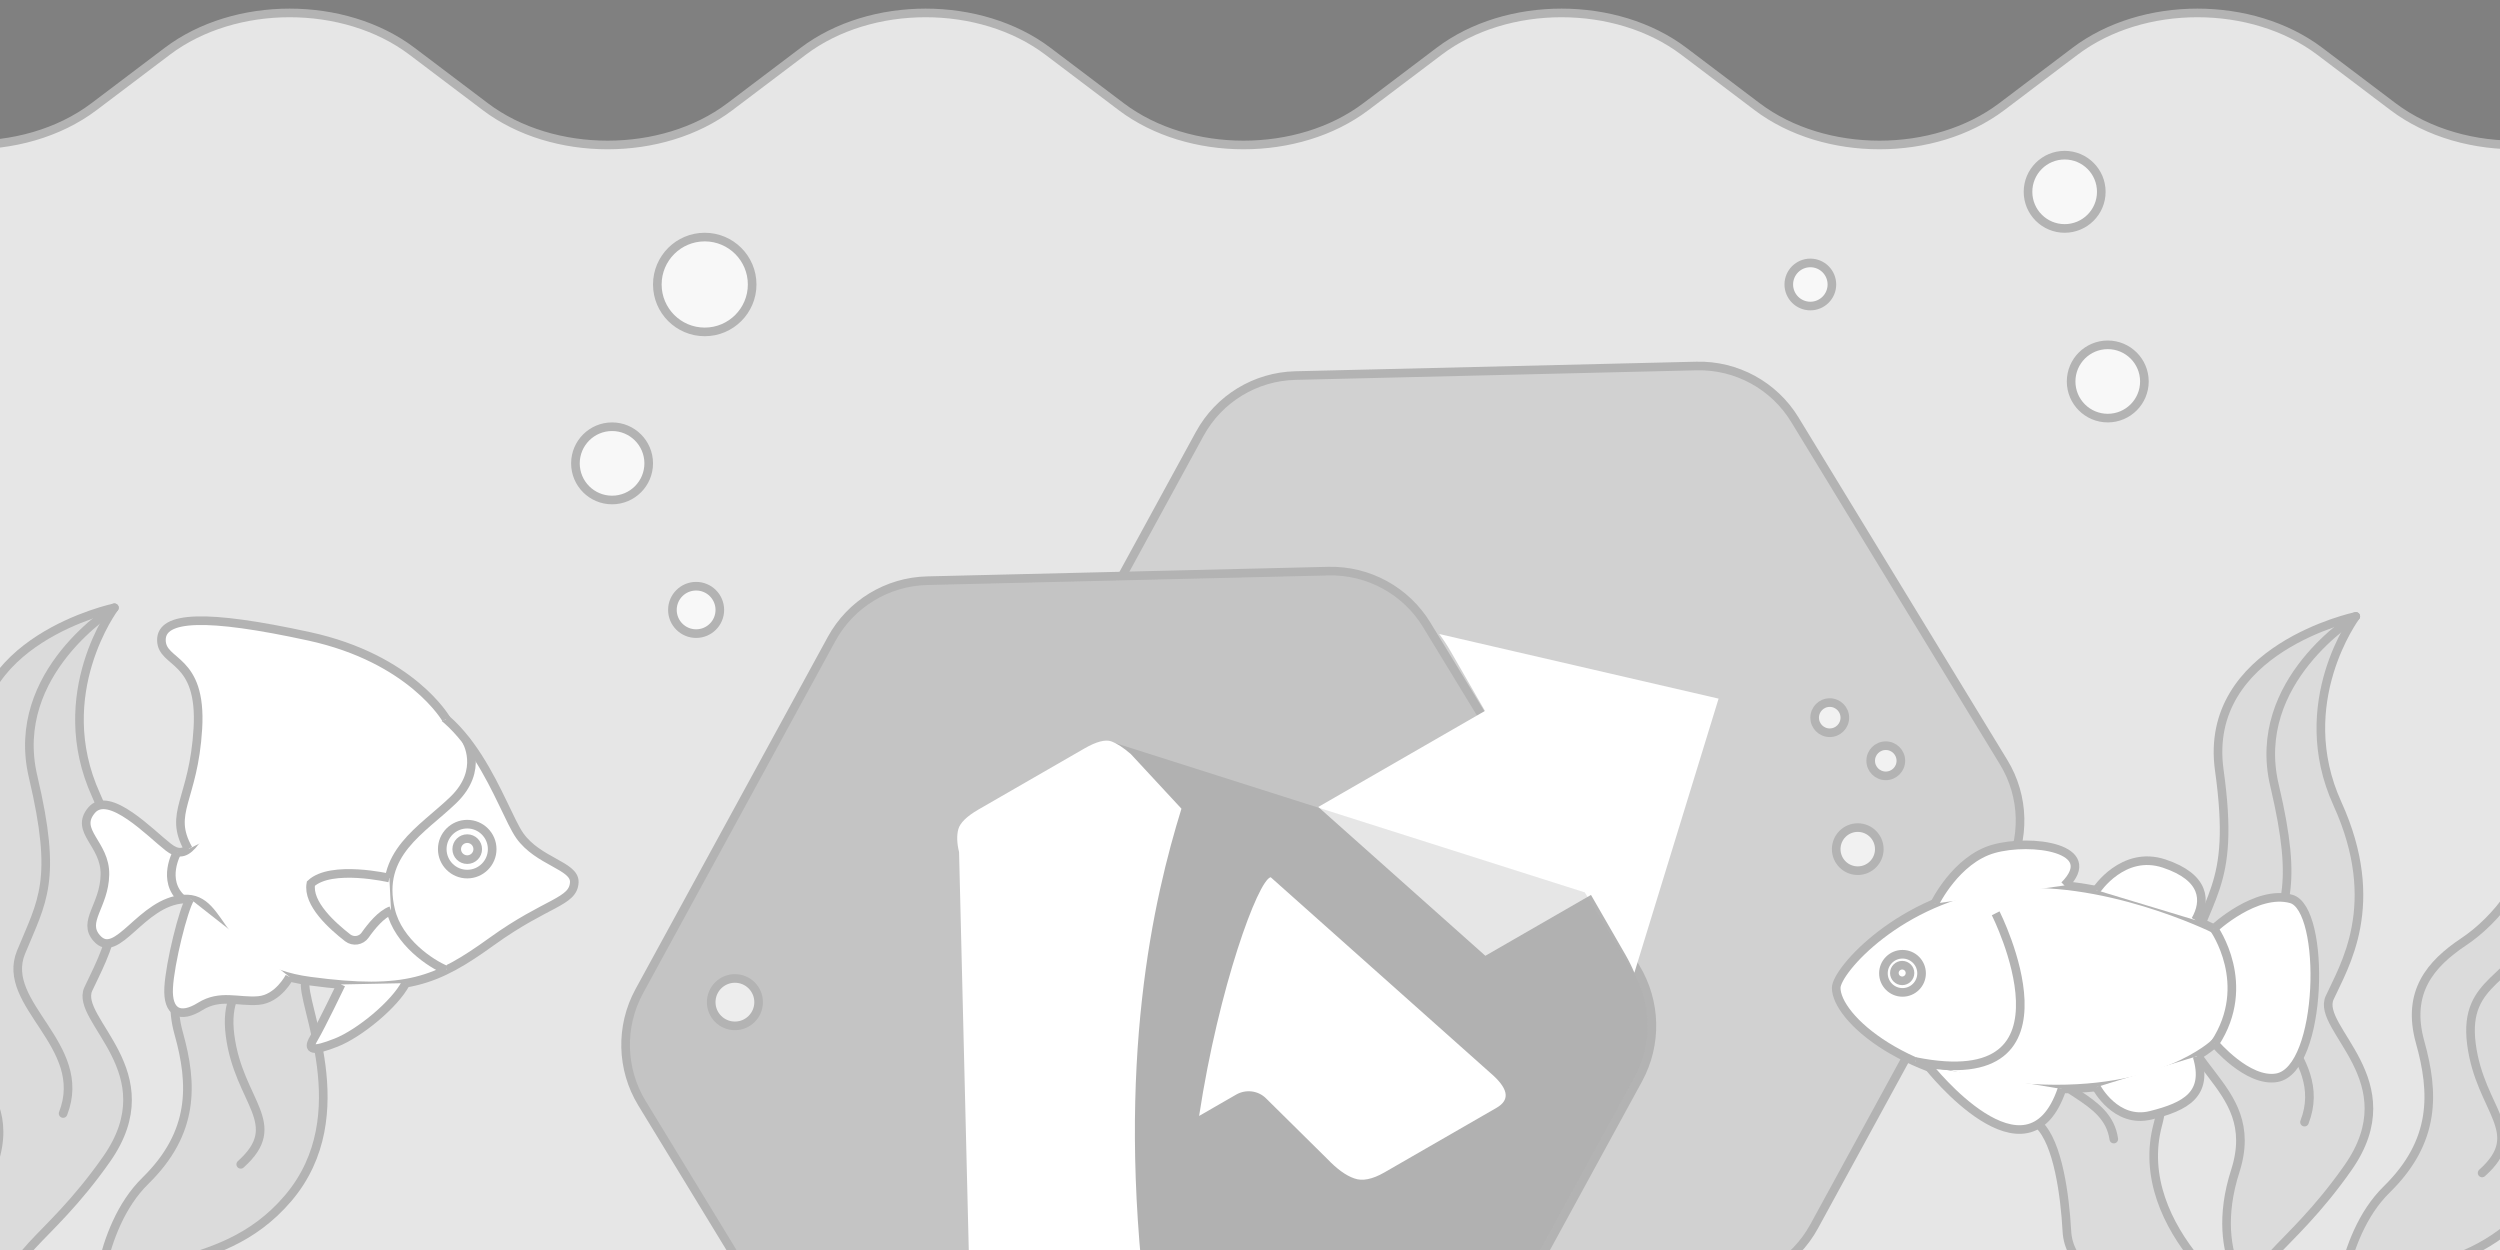 <svg width="580" height="290" viewBox="0 0 580 290" fill="none" xmlns="http://www.w3.org/2000/svg">
<rect x="0" y="0" width="580" height="290" fill="#808080" stroke="none"/>
<g clip-path="url(#clip0_3678_1194)">
<path d="M38.821 11.889L21.814 24.747C13.611 30.948 2.744 33.905 -8 33.616V294H585V33.616C574.256 33.905 563.389 30.948 555.186 24.747L538.179 11.889C522.503 0.037 497.095 0.037 481.42 11.889L464.412 24.747C448.737 36.598 423.329 36.598 407.653 24.747L390.646 11.889C374.971 0.037 349.562 0.037 333.887 11.889L316.88 24.747C301.204 36.598 275.796 36.598 260.12 24.747L243.113 11.889C227.438 0.037 202.029 0.037 186.354 11.889L169.347 24.747C153.671 36.598 128.263 36.598 112.588 24.747L95.58 11.889C79.905 0.037 54.497 0.037 38.821 11.889Z" fill="#E6E6E6" stroke="#B3B3B3" stroke-width="2" stroke-miterlimit="10"/>
<path d="M393.587 84.912L300.533 87.131C291.246 87.352 282.784 92.511 278.332 100.664L233.727 182.361C229.275 190.514 229.512 200.422 234.347 208.354L282.796 287.832C287.631 295.763 296.33 300.513 305.616 300.291L398.67 298.072C407.957 297.851 416.419 292.692 420.871 284.539L465.476 202.842C469.928 194.689 469.691 184.781 464.857 176.849L416.408 97.371C411.573 89.44 402.874 84.69 393.587 84.912Z" fill="#D1D1D1" stroke="#B3B3B3" stroke-width="2"/>
<path d="M308.177 132.501L215.123 134.72C205.836 134.942 197.374 140.1 192.922 148.253L148.317 229.95C143.865 238.103 144.102 248.012 148.936 255.943L197.385 335.421C202.22 343.353 210.919 348.102 220.206 347.881L313.26 345.662C322.547 345.44 331.009 340.281 335.461 332.129L380.066 250.431C384.518 242.279 384.281 232.37 379.446 224.439L330.997 144.961C326.162 137.029 317.463 132.28 308.177 132.501Z" fill="#C4C4C4" stroke="#B3B3B3" stroke-width="2"/>
<path d="M379.175 225.673L398.713 162.081L333.9 147.088C334.83 148.318 335.726 149.68 336.538 151.089L344.513 164.932L305.838 187.215L344.604 221.742L369.11 207.623L377.085 221.467C377.849 222.793 378.578 224.251 379.175 225.673Z" fill="white"/>
<path fill-rule="evenodd" clip-rule="evenodd" d="M367.667 207.035L378.593 224.959C383.242 232.586 383.469 242.113 379.189 249.952L334.584 331.649C330.303 339.489 322.166 344.449 313.237 344.662L245.486 346.278L251.001 180L257.501 172L367.667 207.035Z" fill="black" fill-opacity="0.1"/>
<path d="M4.087 300.891C4.087 300.891 -8.152 290.673 -1.415 269.676C5.322 248.679 -18.819 245.535 -13.654 225.212C-8.489 204.889 -1.191 204.889 -5.12 176.706C-9.05 148.523 26.543 141 26.543 141C26.543 141 11.61 160.986 22.276 184.453C32.943 207.921 23.736 222.293 20.48 229.479C17.224 236.665 38.894 248.679 24.747 268.89C10.599 289.101 -0.405 291.459 4.087 300.891Z" fill="#DBDBDB" stroke="#B3B3B3" stroke-width="2" stroke-miterlimit="10" stroke-linecap="round" stroke-linejoin="round"/>
<path d="M22.051 306.168C22.051 306.168 22.275 285.171 33.728 273.943C45.181 262.714 44.732 251.486 41.476 239.809C38.219 228.131 43.946 221.619 51.469 216.566C58.992 211.626 68.424 200.398 66.178 190.629C80.887 208.145 72.466 222.854 70.894 227.57C69.434 232.286 83.357 258.56 66.852 277.985C50.346 297.41 27.553 288.989 22.051 306.168Z" fill="#DBDBDB" stroke="#B3B3B3" stroke-width="2" stroke-miterlimit="10" stroke-linecap="round" stroke-linejoin="round"/>
<path d="M66.291 190.629C66.291 190.629 72.803 198.152 68.312 212.075C63.82 225.998 51.357 224.763 53.378 240.258C55.399 255.753 66.403 260.693 55.848 270.125" stroke="#B3B3B3" stroke-width="2" stroke-miterlimit="10" stroke-linecap="round" stroke-linejoin="round"/>
<path d="M26.544 141C26.544 141 1.954 155.934 7.68 180.187C13.406 204.44 9.813 208.931 4.873 220.945C-0.067 233.072 20.817 242.504 14.642 258.335" stroke="#B3B3B3" stroke-width="2" stroke-miterlimit="10" stroke-linecap="round" stroke-linejoin="round"/>
<circle cx="163.5" cy="66" r="11" fill="white" fill-opacity="0.7" stroke="#B3B3B3" stroke-width="2"/>
<circle cx="161.5" cy="141.5" r="5.5" fill="white" fill-opacity="0.7" stroke="#B3B3B3" stroke-width="2"/>
<circle cx="170.5" cy="232.5" r="5.5" fill="white" fill-opacity="0.7" stroke="#B3B3B3" stroke-width="2"/>
<circle cx="142" cy="107.5" r="8.5" fill="white" fill-opacity="0.7" stroke="#B3B3B3" stroke-width="2"/>
<circle cx="479" cy="44.5" r="8.5" fill="white" fill-opacity="0.7" stroke="#B3B3B3" stroke-width="2"/>
<circle cx="489" cy="88.5" r="8.5" fill="white" fill-opacity="0.7" stroke="#B3B3B3" stroke-width="2"/>
<circle cx="420" cy="66" r="5" fill="white" fill-opacity="0.7" stroke="#B3B3B3" stroke-width="2"/>
<circle cx="431" cy="197" r="5" fill="white" fill-opacity="0.7" stroke="#B3B3B3" stroke-width="2"/>
<circle cx="437.5" cy="176.5" r="3.5" fill="white" fill-opacity="0.7" stroke="#B3B3B3" stroke-width="2"/>
<circle cx="424.5" cy="166.5" r="3.5" fill="white" fill-opacity="0.7" stroke="#B3B3B3" stroke-width="2"/>
<path d="M133.238 204.618C133.314 200.808 124.855 199.893 120.588 193.873C116.321 187.853 108.929 162.02 90.564 161.486C72.198 160.953 59.091 164.534 52.309 180.995C45.527 197.455 43.012 199.588 39.049 196.54C35.087 193.492 25.256 183.128 21.218 188.005C17.179 192.882 24.494 195.702 24.342 202.941C24.19 210.181 19.008 213.762 22.437 217.649C27.162 223.059 32.724 209.19 42.631 208.58C52.538 207.971 49.718 224.736 71.97 227.632C94.221 230.604 101.308 227.632 114.111 218.411C126.913 209.19 133.086 209.343 133.238 204.618Z" fill="white" stroke="#B3B3B3" stroke-width="2" stroke-miterlimit="10"/>
<path d="M103.517 166.82C103.517 166.82 95.515 152.799 71.663 147.617C47.812 142.435 37.371 142.892 37.448 148.531C37.524 154.171 46.897 152.342 45.906 169.03C44.916 185.719 38.896 188.462 43.696 196.997" fill="white"/>
<path d="M103.517 166.82C103.517 166.82 95.515 152.799 71.663 147.617C47.812 142.435 37.371 142.892 37.448 148.531C37.524 154.171 46.897 152.342 45.906 169.03C44.916 185.719 38.896 188.462 43.696 196.997" stroke="#B3B3B3" stroke-width="2" stroke-miterlimit="10"/>
<path d="M67.17 226.641C67.17 226.641 64.579 231.746 59.931 232.127C55.282 232.509 51.091 230.603 46.443 233.499C41.794 236.395 38.822 234.947 39.127 229.156C39.432 223.364 42.556 210.943 44.08 208.504" fill="white"/>
<path d="M67.17 226.641C67.17 226.641 64.579 231.746 59.931 232.127C55.282 232.509 51.091 230.603 46.443 233.499C41.794 236.395 38.822 234.947 39.127 229.156C39.432 223.364 42.556 210.943 44.08 208.504" stroke="#B3B3B3" stroke-width="2" stroke-miterlimit="10"/>
<path d="M79.133 228.393C79.133 228.393 74.484 238.071 72.808 240.891C71.131 243.71 72.579 244.015 77.99 241.882C83.4 239.748 91.63 232.966 94.145 228.089" fill="white"/>
<path d="M79.133 228.393C79.133 228.393 74.484 238.071 72.808 240.891C71.131 243.71 72.579 244.015 77.99 241.882C83.4 239.748 91.63 232.966 94.145 228.089" stroke="#B3B3B3" stroke-width="2" stroke-miterlimit="10"/>
<path d="M108.092 171.698C108.092 171.698 112.436 178.556 105.196 185.567C97.957 192.577 87.441 197.988 90.641 211.171C92.394 218.563 99.938 223.593 103.52 225.041" fill="white"/>
<path d="M108.092 171.698C108.092 171.698 112.436 178.556 105.196 185.567C97.957 192.577 87.441 197.988 90.641 211.171C92.394 218.563 99.938 223.593 103.52 225.041" stroke="#B3B3B3" stroke-width="2" stroke-miterlimit="10"/>
<path d="M108.395 202.789C111.594 202.789 114.187 200.196 114.187 196.997C114.187 193.799 111.594 191.206 108.395 191.206C105.196 191.206 102.604 193.799 102.604 196.997C102.604 200.196 105.196 202.789 108.395 202.789Z" fill="white" stroke="#B3B3B3" stroke-width="2" stroke-miterlimit="10"/>
<path d="M108.396 199.436C109.742 199.436 110.834 198.344 110.834 196.997C110.834 195.651 109.742 194.559 108.396 194.559C107.049 194.559 105.957 195.651 105.957 196.997C105.957 198.344 107.049 199.436 108.396 199.436Z" fill="white" stroke="#B3B3B3" stroke-width="2" stroke-miterlimit="10"/>
<path d="M41.107 197.683C41.107 197.683 37.373 204.237 42.25 208.58Z" fill="white"/>
<path d="M41.107 197.683C41.107 197.683 37.373 204.237 42.25 208.58" stroke="#B3B3B3" stroke-width="2" stroke-miterlimit="10"/>
<path d="M90.335 203.703C90.335 203.703 76.847 200.579 72.122 204.999C71.284 209.647 77.151 214.829 80.657 217.572C81.952 218.563 83.781 218.258 84.696 216.963C86.144 214.905 88.43 212.086 90.716 211.247" fill="white"/>
<path d="M90.335 203.703C90.335 203.703 76.847 200.579 72.122 204.999C71.284 209.647 77.151 214.829 80.657 217.572C81.952 218.563 83.781 218.258 84.696 216.963C86.144 214.905 88.43 212.086 90.716 211.247" stroke="#B3B3B3" stroke-width="2" stroke-miterlimit="10"/>
<path d="M524.087 302.891C524.087 302.891 511.848 292.673 518.585 271.676C525.322 250.679 501.181 247.535 506.346 227.212C511.511 206.889 518.809 206.889 514.88 178.706C510.95 150.523 546.543 143 546.543 143C546.543 143 531.61 162.986 542.277 186.453C552.943 209.921 543.736 224.293 540.48 231.479C537.224 238.665 558.894 250.679 544.747 270.89C530.599 291.101 519.595 293.459 524.087 302.891Z" fill="#DBDBDB" stroke="#B3B3B3" stroke-width="2" stroke-miterlimit="10" stroke-linecap="round" stroke-linejoin="round"/>
<path d="M509.601 308.168C509.601 308.168 516.338 300.645 509.601 292.448C502.864 284.252 497.362 273.023 500.618 260.897C503.875 248.77 495.903 251.016 484.674 244.504C473.446 237.991 471.762 218.791 452 220.363C452 248.883 468.506 256.63 472.997 260.897C477.488 265.164 479.06 277.515 479.509 285.487C480.183 301.431 510.612 302.891 509.601 308.168Z" fill="#DBDBDB" stroke="#B3B3B3" stroke-width="2" stroke-miterlimit="10" stroke-linecap="round" stroke-linejoin="round"/>
<path d="M542.051 308.168C542.051 308.168 542.275 287.171 553.728 275.943C565.181 264.714 564.732 253.486 561.476 241.809C558.22 230.131 563.946 223.619 571.469 218.566C578.992 213.626 588.424 202.398 586.178 192.629C600.887 210.145 592.466 224.854 590.894 229.57C589.434 234.286 603.357 260.56 586.852 279.985C570.346 299.41 547.553 290.989 542.051 308.168Z" fill="#DBDBDB" stroke="#B3B3B3" stroke-width="2" stroke-miterlimit="10" stroke-linecap="round" stroke-linejoin="round"/>
<path d="M452 220.363C452 220.363 462.218 231.591 469.179 242.595C476.141 253.598 488.941 254.16 490.401 264.265" stroke="#B3B3B3" stroke-width="2" stroke-miterlimit="10" stroke-linecap="round" stroke-linejoin="round"/>
<path d="M586.291 192.629C586.291 192.629 592.803 200.152 588.312 214.075C583.82 227.998 571.357 226.763 573.378 242.258C575.399 257.753 586.403 262.693 575.848 272.125" stroke="#B3B3B3" stroke-width="2" stroke-miterlimit="10" stroke-linecap="round" stroke-linejoin="round"/>
<path d="M546.544 143C546.544 143 521.954 157.934 527.68 182.187C533.407 206.44 529.813 210.931 524.873 222.945C519.933 235.072 540.817 244.504 534.642 260.335" stroke="#B3B3B3" stroke-width="2" stroke-miterlimit="10" stroke-linecap="round" stroke-linejoin="round"/>
<path d="M426.001 229.148C426.073 225.158 440.8 208.328 464.159 205.426C487.518 202.524 513.634 215.437 513.634 215.437C513.634 215.437 523.427 206.297 531.552 208.545C539.677 210.794 538.952 248.154 528.215 250.041C521.469 251.201 513.779 242.061 513.779 242.061C513.779 242.061 501.302 254.176 471.559 252.507C441.816 250.839 425.928 235.967 426.001 229.148Z" fill="white" stroke="#B3B3B3" stroke-width="2" stroke-miterlimit="10"/>
<path d="M513.633 215.437C513.633 215.437 522.846 228.35 513.851 242.061Z" fill="white"/>
<path d="M513.633 215.437C513.633 215.437 522.846 228.35 513.851 242.061" stroke="#B3B3B3" stroke-width="2" stroke-miterlimit="10"/>
<path d="M448.853 209.634C448.853 209.634 453.785 199.405 462.491 196.939C471.196 194.472 487.591 196.721 478.958 205.426" fill="white"/>
<path d="M448.853 209.634C448.853 209.634 453.785 199.405 462.491 196.939C471.196 194.472 487.591 196.721 478.958 205.426" stroke="#B3B3B3" stroke-width="2" stroke-miterlimit="10"/>
<path d="M486.356 206.514C486.356 206.514 492.523 197.156 502.098 200.348C511.674 203.54 511.892 209.053 509.353 213.478" fill="white"/>
<path d="M486.356 206.514C486.356 206.514 492.523 197.156 502.098 200.348C511.674 203.54 511.892 209.053 509.353 213.478" stroke="#B3B3B3" stroke-width="2" stroke-miterlimit="10"/>
<path d="M447.546 247.574C447.546 247.574 470.325 276.447 478.377 252.652Z" fill="white"/>
<path d="M447.546 247.574C447.546 247.574 470.325 276.447 478.377 252.652" stroke="#B3B3B3" stroke-width="2" stroke-miterlimit="10"/>
<path d="M486.357 252.217C486.357 252.217 490.855 260.777 498.98 258.746C507.104 256.715 512.4 253.886 509.716 245.035" fill="white"/>
<path d="M486.357 252.217C486.357 252.217 490.855 260.777 498.98 258.746C507.104 256.715 512.4 253.886 509.716 245.035" stroke="#B3B3B3" stroke-width="2" stroke-miterlimit="10"/>
<path d="M462.999 211.883C462.999 211.883 484.399 254.321 444.355 246.268Z" fill="white"/>
<path d="M462.999 211.883C462.999 211.883 484.399 254.321 444.355 246.268" stroke="#B3B3B3" stroke-width="2" stroke-miterlimit="10"/>
<path d="M441.38 230.236C438.936 230.236 436.954 228.255 436.954 225.811C436.954 223.367 438.936 221.386 441.38 221.386C443.823 221.386 445.805 223.367 445.805 225.811C445.805 228.255 443.823 230.236 441.38 230.236Z" fill="white" stroke="#B3B3B3" stroke-width="2" stroke-miterlimit="10"/>
<path d="M441.307 227.552C440.306 227.552 439.494 226.74 439.494 225.738C439.494 224.737 440.306 223.925 441.307 223.925C442.309 223.925 443.121 224.737 443.121 225.738C443.121 226.74 442.309 227.552 441.307 227.552Z" fill="white" stroke="#B3B3B3" stroke-width="2" stroke-miterlimit="10"/>
<path d="M274.096 187.616L262.357 174.947C260.592 173.425 259.161 172.483 257.754 171.968C256.395 171.537 254.358 172.048 251.608 173.632L227.019 187.799C224.268 189.384 222.721 190.938 222.33 192.378C221.938 193.818 222 195.659 222.503 197.688L225.508 320.832C226.035 323.289 226.799 324.615 227.502 324.872C228.289 325.082 229.349 324.802 230.849 323.938L265.94 303.72C258.795 246.228 267.698 208.306 274.096 187.616Z" fill="white"/>
<path d="M294.798 203.513C291.867 204.207 282.769 228.881 278.193 258.9L286.779 253.954C289.029 252.657 291.889 252.997 293.714 254.816L307.898 268.836C310.141 271.188 312.252 272.732 314.183 273.386C316.031 274.088 318.413 273.599 321.164 272.014L347.169 257.031C350.253 255.254 349.989 252.867 346.577 249.644L294.798 203.513Z" fill="white"/>
</g>
<defs>
<clipPath id="clip0_3678_1194">
<rect width="580" height="290" fill="white"/>
</clipPath>
</defs>
</svg>
